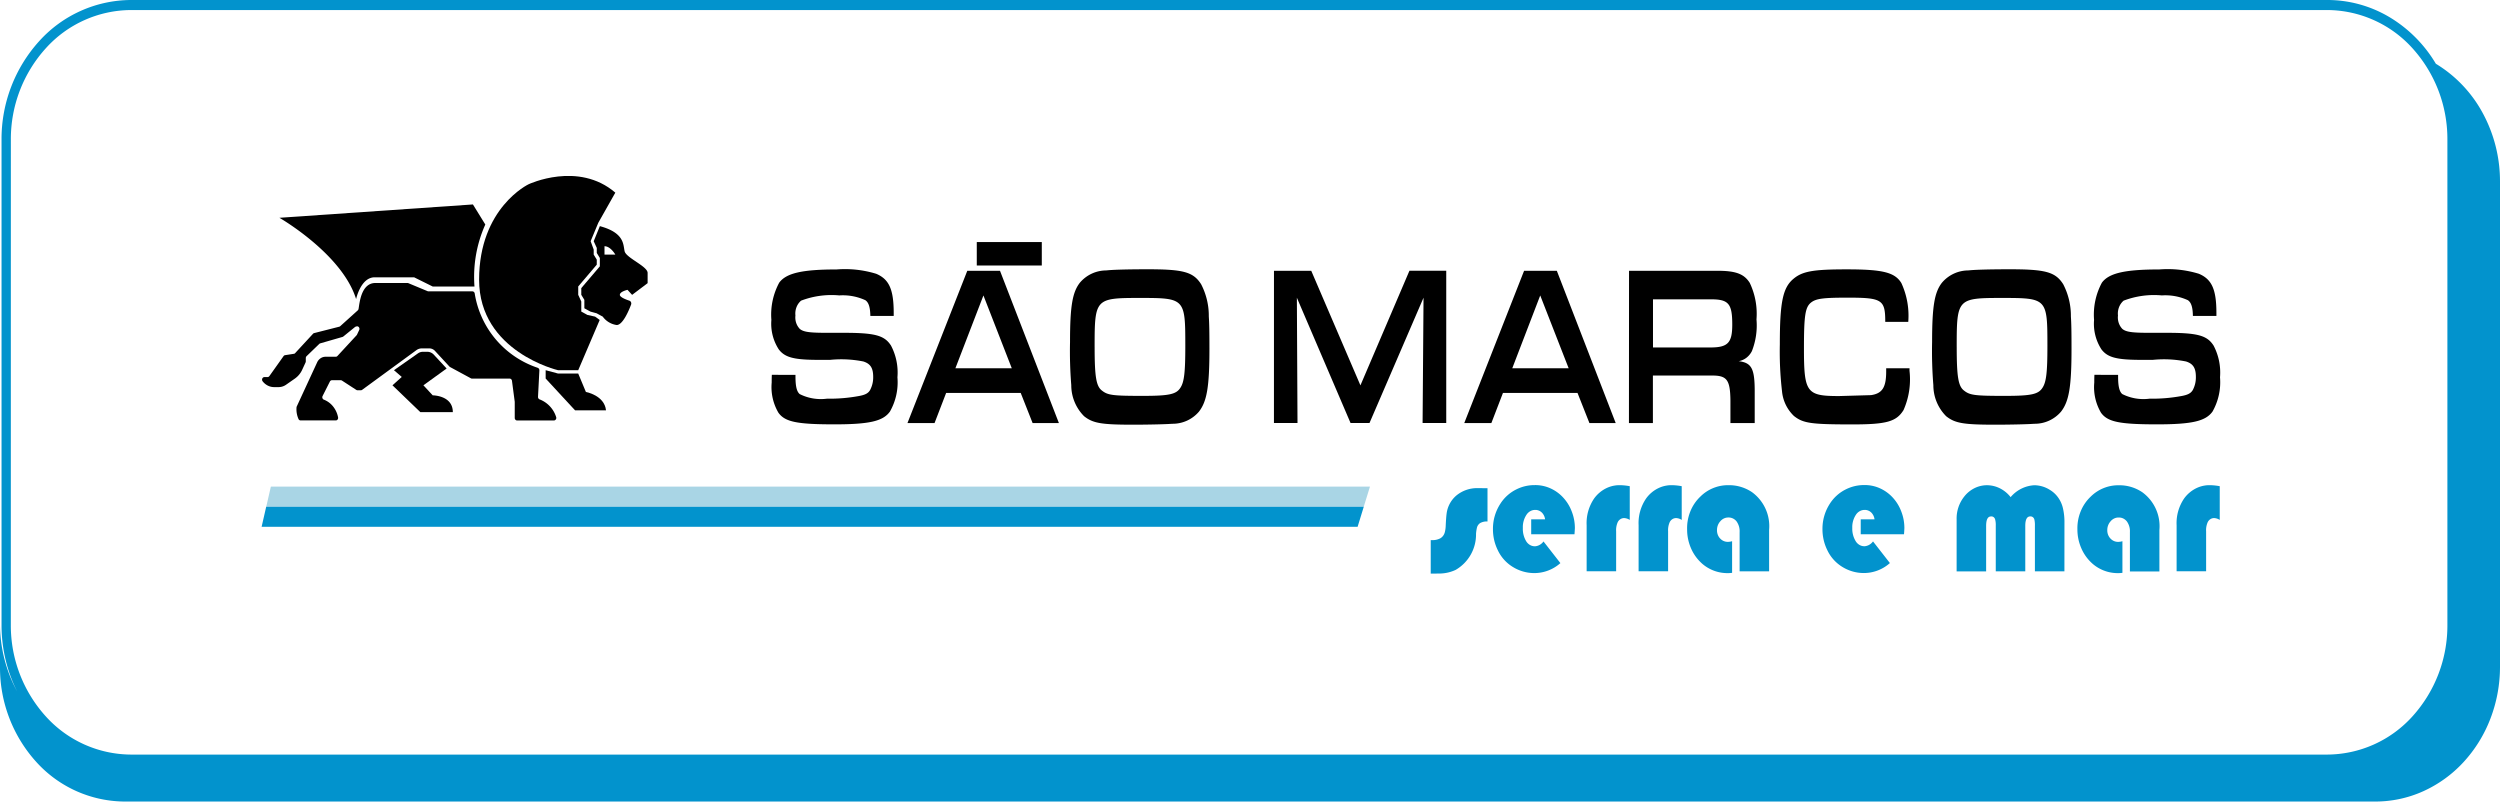 <svg xmlns="http://www.w3.org/2000/svg" xmlns:xlink="http://www.w3.org/1999/xlink" width="163" height="52.26" viewBox="0 0 163 52.26">
  <defs>
    <clipPath id="clip-path">
      <rect id="Retângulo_91" data-name="Retângulo 91" width="163" height="52.259" fill="#fff"/>
    </clipPath>
  </defs>
  <g id="expressosaomarcos" clip-path="url(#clip-path)">
    <g id="Grupo_42" data-name="Grupo 42" clip-path="url(#clip-path)">
      <path id="Caminho_1293" data-name="Caminho 1293" d="M40.725,16.382c-.1-.437,0-1.2-1.615-1.638l-.4.983.2.437v.328l.2.328v.546L37.9,18.785v.437l.2.328V20.1l.4.218.4.109.4.218a1.353,1.353,0,0,0,.908.546c.389,0,.778-.907.936-1.324a.211.211,0,0,0,0-.159.2.2,0,0,0-.045-.065.177.177,0,0,0-.066-.039c-.083-.028-.184-.064-.28-.106-.178-.078-.339-.176-.339-.273,0-.218.5-.328.5-.328l.3.328,1.011-.764V17.8C42.239,17.365,40.825,16.819,40.725,16.382Zm-1.312.218v-.546c.4,0,.707.546.707.546Z"/>
      <path id="Caminho_1294" data-name="Caminho 1294" d="M40.119,12.56l-1.11,1.966-.5,1.2.2.546V16.6l.2.328v.328L37.7,18.677v.546l.2.437v.656l.4.218.5.109.3.218L37.7,24.137H36.385s-5.147-1.2-5.147-5.9,3.23-6.225,3.23-6.225S37.7,10.485,40.119,12.56Z"/>
      <path id="Caminho_1295" data-name="Caminho 1295" d="M35.577,24.137l.807.218H37.7l.5,1.2s1.211.218,1.312,1.2H37.495l-1.918-2.075Z"/>
      <path id="Caminho_1296" data-name="Caminho 1296" d="M35.167,24.157l-.088,1.714a.178.178,0,0,0,.024.1.158.158,0,0,0,.072.066,1.816,1.816,0,0,1,1.092,1.175.182.182,0,0,1,0,.074.174.174,0,0,1-.031.066.159.159,0,0,1-.054.046.147.147,0,0,1-.066.017h-2.4a.15.15,0,0,1-.11-.049.175.175,0,0,1-.045-.119V26.222a.185.185,0,0,0,0-.024l-.181-1.373a.172.172,0,0,0-.052-.1.148.148,0,0,0-.1-.041H30.771a.146.146,0,0,1-.069-.018l-1.358-.735a.157.157,0,0,1-.04-.031l-.942-1.019A.5.5,0,0,0,28,22.715h-.5a.6.6,0,0,0-.353.117l-3.535,2.585a.148.148,0,0,1-.087.029h-.213a.148.148,0,0,1-.08-.024l-.936-.608a.146.146,0,0,0-.08-.024h-.572a.146.146,0,0,0-.079.024.163.163,0,0,0-.057.064l-.475.942a.18.18,0,0,0-.01.136.17.17,0,0,0,.034.06.155.155,0,0,0,.053.039,1.445,1.445,0,0,1,.611.451,1.616,1.616,0,0,1,.324.72.18.18,0,0,1-.006.07.172.172,0,0,1-.032.061.156.156,0,0,1-.052.041.144.144,0,0,1-.063.014H19.6a.142.142,0,0,1-.073-.019.157.157,0,0,1-.056-.055,1.552,1.552,0,0,1-.139-.759.179.179,0,0,1,.016-.076l1.33-2.878a.64.64,0,0,1,.224-.265.573.573,0,0,1,.319-.1h.671A.149.149,0,0,0,22,23.212l1.249-1.351a.161.161,0,0,0,.029-.044l.141-.3a.18.18,0,0,0,.016-.093.176.176,0,0,0-.033-.087.156.156,0,0,0-.072-.054.144.144,0,0,0-.087,0l-.046.013a.149.149,0,0,0-.055.029l-.758.615a.15.15,0,0,1-.053.028l-1.449.418a.152.152,0,0,0-.063.035l-.829.8a.168.168,0,0,0-.038.056.179.179,0,0,0-.014.069v.212a.179.179,0,0,1-.016.075l-.22.477a1.424,1.424,0,0,1-.482.578l-.574.4a.852.852,0,0,1-.484.152h-.289a.917.917,0,0,1-.414-.1.992.992,0,0,1-.336-.28.175.175,0,0,1-.035-.086.18.18,0,0,1,.013-.092.164.164,0,0,1,.057-.07.147.147,0,0,1,.083-.026h.2a.145.145,0,0,0,.068-.017.159.159,0,0,0,.054-.048l.924-1.3a.152.152,0,0,1,.1-.064l.593-.092A.152.152,0,0,0,19.265,23l1.143-1.237a.152.152,0,0,1,.074-.045l1.637-.417a.151.151,0,0,0,.065-.035l1.141-1.029a.17.17,0,0,0,.052-.093c.06-.3.141-1.693,1.1-1.693h2.091a.146.146,0,0,1,.056.011l1.258.524a.147.147,0,0,0,.056.011H30.8a.147.147,0,0,1,.1.04.171.171,0,0,1,.052.1,6.123,6.123,0,0,0,4.108,4.844.157.157,0,0,1,.081.067A.178.178,0,0,1,35.167,24.157Z"/>
      <path id="Caminho_1297" data-name="Caminho 1297" d="M18.218,14.2s4.088,2.348,5,5.3c0,0,.3-1.42,1.211-1.42H27l1.211.6h2.725a8.339,8.339,0,0,1,.706-4.041l-.807-1.309Z"/>
      <path id="Caminho_1298" data-name="Caminho 1298" d="M25.686,24.137l1.568-1.1a.566.566,0,0,1,.326-.1h.283a.56.56,0,0,1,.229.049.6.6,0,0,1,.194.141l.834.9-1.514,1.094.606.655s1.312,0,1.312,1.094H27.406l-1.817-1.748.606-.546Z"/>
      <path id="Caminho_1299" data-name="Caminho 1299" d="M51.865,24.442v.106c0,.64.082.982.276,1.146a3.061,3.061,0,0,0,1.777.3,10.5,10.5,0,0,0,2.114-.179c.388-.074.582-.178.7-.388a1.757,1.757,0,0,0,.2-.847c0-.581-.174-.863-.643-1.012a7.332,7.332,0,0,0-2.155-.106h-.98c-1.44-.015-2-.179-2.38-.685a3.072,3.072,0,0,1-.48-1.92,4.385,4.385,0,0,1,.51-2.426c.46-.625,1.5-.863,3.749-.863a6.931,6.931,0,0,1,2.573.282c.848.357,1.144,1.027,1.144,2.56V20.6H56.747c-.011-.581-.112-.878-.326-1.027a3.524,3.524,0,0,0-1.7-.312,5.559,5.559,0,0,0-2.492.342,1.067,1.067,0,0,0-.3.432,1.152,1.152,0,0,0-.067.535,1.122,1.122,0,0,0,.047.476,1.055,1.055,0,0,0,.239.4c.235.194.623.253,1.7.253H55c2.042,0,2.665.164,3.094.834a3.777,3.777,0,0,1,.419,2.069,3.867,3.867,0,0,1-.489,2.232c-.449.625-1.327.834-3.625.834-2.451,0-3.217-.164-3.646-.759a3.3,3.3,0,0,1-.439-1.965c0-.089,0-.312.01-.506Z"/>
      <path id="Caminho_1300" data-name="Caminho 1300" d="M61.689,25.618l-.756,1.965H59.167l3.9-9.927H65.2l3.84,9.927H67.326l-.776-1.965Zm2.431-6.355L62.292,24.01h3.676Z"/>
      <path id="Caminho_1301" data-name="Caminho 1301" d="M78.314,18.533a4.474,4.474,0,0,1,.5,2.1c.031.461.041,1,.041,2.1,0,2.486-.163,3.438-.685,4.108a2.254,2.254,0,0,1-1.746.789c-.326.03-1.562.06-2.512.06-2.083,0-2.645-.089-3.227-.551a2.858,2.858,0,0,1-.838-2.024,27.644,27.644,0,0,1-.081-2.813c0-2.322.153-3.246.643-3.87a2.26,2.26,0,0,1,1.726-.8c.347-.045,1.369-.075,2.614-.075C77.16,17.552,77.8,17.728,78.314,18.533ZM71.37,22.625c0,1.935.1,2.56.48,2.843.378.3.7.343,2.655.343,1.757,0,2.2-.106,2.471-.551.235-.372.306-1.012.306-2.694,0-3.111-.02-3.14-2.961-3.14-2.911,0-2.952.045-2.952,3.2Z"/>
      <path id="Caminho_1302" data-name="Caminho 1302" d="M83.063,17.655h2.43L88.7,25.126l3.195-7.472h2.4v9.927H92.753l.061-8.171-3.523,8.171H88.056l-3.5-8.171.041,8.171H83.061Z"/>
      <path id="Caminho_1303" data-name="Caminho 1303" d="M97.993,25.618l-.756,1.965H95.47l3.9-9.927h2.135l3.839,9.927H103.63l-.777-1.965Zm2.43-6.355L98.6,24.01h3.676Z"/>
      <path id="Caminho_1304" data-name="Caminho 1304" d="M106.213,17.655h5.771c1.194,0,1.736.208,2.1.789a4.681,4.681,0,0,1,.439,2.381,4.58,4.58,0,0,1-.3,2.069,1.279,1.279,0,0,1-.359.434,1.162,1.162,0,0,1-.5.221c.857.106,1.052.491,1.043,2.069v1.965h-1.583V26.093c-.02-1.354-.235-1.623-1.266-1.607h-3.789v3.1h-1.562Zm5.3,5c1.144,0,1.43-.3,1.43-1.488,0-1.369-.234-1.652-1.4-1.652h-3.768v3.14Z"/>
      <path id="Caminho_1305" data-name="Caminho 1305" d="M124.5,24.01v.164a4.951,4.951,0,0,1-.388,2.56c-.469.759-1.113.938-3.329.938-2.716,0-3.216-.074-3.819-.551a2.551,2.551,0,0,1-.776-1.607,22.422,22.422,0,0,1-.143-3.066c0-2.768.195-3.706.909-4.286.582-.476,1.286-.6,3.441-.6,2.359,0,3.145.194,3.574.893a5.088,5.088,0,0,1,.45,2.53h-1.5c0-1.444-.2-1.578-2.451-1.578-1.593,0-2.054.06-2.38.313-.388.3-.47.847-.47,2.992,0,2.887.163,3.111,2.288,3.111l2.083-.06c.735-.106.99-.506.99-1.533V24.01Z"/>
      <path id="Caminho_1306" data-name="Caminho 1306" d="M134.522,18.533a4.47,4.47,0,0,1,.5,2.1c.031.461.041,1,.041,2.1,0,2.486-.163,3.438-.685,4.108a2.254,2.254,0,0,1-1.746.789c-.326.03-1.562.06-2.512.06-2.084,0-2.645-.089-3.228-.551a2.859,2.859,0,0,1-.837-2.024,27.5,27.5,0,0,1-.082-2.813c0-2.322.153-3.246.643-3.87a2.261,2.261,0,0,1,1.726-.8c.347-.045,1.369-.075,2.614-.075C133.368,17.552,134.011,17.728,134.522,18.533Zm-6.944,4.092c0,1.935.1,2.56.48,2.843.378.3.7.343,2.655.343,1.756,0,2.2-.106,2.471-.551.235-.372.307-1.012.307-2.694,0-3.111-.02-3.14-2.962-3.14-2.911,0-2.952.045-2.952,3.2Z"/>
      <path id="Caminho_1307" data-name="Caminho 1307" d="M138.1,24.442v.106c0,.64.081.982.275,1.146a3.063,3.063,0,0,0,1.777.3,10.5,10.5,0,0,0,2.114-.179c.388-.074.582-.178.705-.388a1.754,1.754,0,0,0,.2-.847c0-.581-.174-.863-.643-1.012a7.334,7.334,0,0,0-2.155-.106h-.98c-1.44-.015-2-.179-2.38-.685a3.072,3.072,0,0,1-.48-1.92,4.395,4.395,0,0,1,.51-2.426c.46-.625,1.5-.863,3.749-.863a6.933,6.933,0,0,1,2.574.282c.848.357,1.144,1.027,1.144,2.56V20.6h-1.533c-.01-.581-.112-.878-.326-1.027a3.522,3.522,0,0,0-1.7-.312,5.561,5.561,0,0,0-2.492.342,1.068,1.068,0,0,0-.3.432,1.146,1.146,0,0,0-.067.535,1.109,1.109,0,0,0,.047.476,1.051,1.051,0,0,0,.239.4c.234.194.623.253,1.7.253h1.154c2.042,0,2.665.164,3.094.834a3.777,3.777,0,0,1,.419,2.069,3.874,3.874,0,0,1-.489,2.232c-.45.625-1.328.834-3.626.834-2.45,0-3.216-.164-3.645-.759a3.293,3.293,0,0,1-.439-1.965c0-.089,0-.312.01-.506Z"/>
      <path id="Caminho_1308" data-name="Caminho 1308" d="M67.925,15.782H63.686v1.529h4.239Z"/>
      <path id="Caminho_1309" data-name="Caminho 1309" d="M96.985,31.829V34a.889.889,0,0,0-.483.106.515.515,0,0,0-.2.276,2.668,2.668,0,0,0-.065.423,2.663,2.663,0,0,1-1.326,2.35,2.512,2.512,0,0,1-.961.237q-.149.005-.4.005h-.267V35.215h.082a1.06,1.06,0,0,0,.55-.121.62.62,0,0,0,.181-.167.677.677,0,0,0,.107-.23,1.932,1.932,0,0,0,.057-.414q.026-.568.062-.816a1.849,1.849,0,0,1,.632-1.159,2.124,2.124,0,0,1,1.45-.48Z" fill="#0293cd"/>
      <path id="Caminho_1310" data-name="Caminho 1310" d="M102.656,34.835H99.834v-.976h.905a.763.763,0,0,0-.18-.408.622.622,0,0,0-.212-.155.579.579,0,0,0-.251-.05.65.65,0,0,0-.325.085.713.713,0,0,0-.25.241,1.451,1.451,0,0,0-.231.849,1.557,1.557,0,0,0,.226.882.7.7,0,0,0,.249.235.635.635,0,0,0,.322.08.73.73,0,0,0,.306-.095.79.79,0,0,0,.244-.22l1.1,1.411a2.551,2.551,0,0,1-1.691.651,2.657,2.657,0,0,1-1.378-.381,2.55,2.55,0,0,1-1.013-1.114,3.067,3.067,0,0,1-.314-1.368,2.986,2.986,0,0,1,.473-1.644,2.6,2.6,0,0,1,1.059-.953,2.632,2.632,0,0,1,1.177-.276,2.384,2.384,0,0,1,1.013.2,2.536,2.536,0,0,1,.858.614,2.76,2.76,0,0,1,.561.917,2.952,2.952,0,0,1,.2,1.07Q102.677,34.565,102.656,34.835Z" fill="#0293cd"/>
      <path id="Caminho_1311" data-name="Caminho 1311" d="M106.26,31.7V33.9a.716.716,0,0,0-.359-.121.445.445,0,0,0-.244.066.494.494,0,0,0-.177.193,1.269,1.269,0,0,0-.108.6v2.61h-1.923V34.244a2.841,2.841,0,0,1,.493-1.749,2.139,2.139,0,0,1,.771-.655,1.968,1.968,0,0,1,.962-.205A3.7,3.7,0,0,1,106.26,31.7Z" fill="#0293cd"/>
      <path id="Caminho_1312" data-name="Caminho 1312" d="M109.648,31.7V33.9a.713.713,0,0,0-.358-.121.44.44,0,0,0-.244.066.489.489,0,0,0-.178.193,1.294,1.294,0,0,0-.108.6v2.61h-1.923V34.244a2.835,2.835,0,0,1,.494-1.749,2.123,2.123,0,0,1,.771-.655,1.964,1.964,0,0,1,.961-.205A3.684,3.684,0,0,1,109.648,31.7Z" fill="#0293cd"/>
      <path id="Caminho_1313" data-name="Caminho 1313" d="M112.933,35.287V37.35c-.1.011-.178.017-.226.017a2.506,2.506,0,0,1-1.722-.612,2.827,2.827,0,0,1-.746-1.042A3.054,3.054,0,0,1,110,34.5a2.908,2.908,0,0,1,.212-1.161,2.728,2.728,0,0,1,.646-.955,2.555,2.555,0,0,1,1.856-.75,2.663,2.663,0,0,1,1.522.459,2.744,2.744,0,0,1,1.11,2.46v2.7h-1.923V34.7a1.108,1.108,0,0,0-.2-.706.681.681,0,0,0-.241-.192.628.628,0,0,0-.293-.061.646.646,0,0,0-.287.062.693.693,0,0,0-.238.185.809.809,0,0,0-.162.266.875.875,0,0,0-.054.313.789.789,0,0,0,.059.316.71.71,0,0,0,.178.258.662.662,0,0,0,.478.188A1.034,1.034,0,0,0,112.933,35.287Z" fill="#0293cd"/>
      <path id="Caminho_1314" data-name="Caminho 1314" d="M124.141,34.835h-2.822v-.976h.9a.763.763,0,0,0-.18-.408.622.622,0,0,0-.212-.155.582.582,0,0,0-.251-.05.649.649,0,0,0-.325.085.71.71,0,0,0-.251.241,1.45,1.45,0,0,0-.231.849A1.556,1.556,0,0,0,121,35.3a.7.7,0,0,0,.249.235.636.636,0,0,0,.322.08.73.73,0,0,0,.306-.095.79.79,0,0,0,.244-.22l1.1,1.411a2.551,2.551,0,0,1-1.691.651,2.657,2.657,0,0,1-1.378-.381,2.552,2.552,0,0,1-1.013-1.114,3.063,3.063,0,0,1-.314-1.368,2.99,2.99,0,0,1,.473-1.644,2.6,2.6,0,0,1,1.06-.953,2.632,2.632,0,0,1,1.177-.276,2.387,2.387,0,0,1,1.013.2,2.555,2.555,0,0,1,.858.614,2.758,2.758,0,0,1,.56.917,2.974,2.974,0,0,1,.2,1.07Q124.162,34.565,124.141,34.835Z" fill="#0293cd"/>
      <path id="Caminho_1315" data-name="Caminho 1315" d="M134.6,37.251h-1.924V34.283a1.6,1.6,0,0,0-.036-.414.282.282,0,0,0-.1-.151.247.247,0,0,0-.168-.048q-.324,0-.324.618v2.963h-1.924V34.284a1.443,1.443,0,0,0-.041-.419.281.281,0,0,0-.1-.149.245.245,0,0,0-.168-.044q-.319,0-.319.618v2.963h-1.924V33.866a2.294,2.294,0,0,1,.5-1.495,1.964,1.964,0,0,1,.685-.552,1.819,1.819,0,0,1,.837-.182,1.906,1.906,0,0,1,.826.215,2.053,2.053,0,0,1,.673.562,2.17,2.17,0,0,1,1.543-.776,1.91,1.91,0,0,1,1.012.3,1.779,1.779,0,0,1,.542.5,1.954,1.954,0,0,1,.312.692,3.964,3.964,0,0,1,.1.965Z" fill="#0293cd"/>
      <path id="Caminho_1316" data-name="Caminho 1316" d="M138.382,35.287V37.35c-.1.011-.178.017-.226.017a2.506,2.506,0,0,1-1.722-.612,2.828,2.828,0,0,1-.746-1.042,3.053,3.053,0,0,1-.241-1.208,2.908,2.908,0,0,1,.212-1.161,2.729,2.729,0,0,1,.646-.955,2.556,2.556,0,0,1,1.856-.75,2.659,2.659,0,0,1,1.522.459,2.744,2.744,0,0,1,1.11,2.46v2.7H138.87V34.7a1.1,1.1,0,0,0-.2-.705.686.686,0,0,0-.24-.192.635.635,0,0,0-.294-.061.646.646,0,0,0-.287.062.692.692,0,0,0-.238.185.844.844,0,0,0-.162.266.874.874,0,0,0-.054.313.79.79,0,0,0,.059.316.735.735,0,0,0,.178.258.664.664,0,0,0,.478.188A1.034,1.034,0,0,0,138.382,35.287Z" fill="#0293cd"/>
      <path id="Caminho_1317" data-name="Caminho 1317" d="M144.727,31.7V33.9a.716.716,0,0,0-.359-.121.442.442,0,0,0-.244.066.486.486,0,0,0-.177.193,1.269,1.269,0,0,0-.108.6v2.61h-1.924V34.244a2.848,2.848,0,0,1,.494-1.749,2.139,2.139,0,0,1,.771-.655,1.968,1.968,0,0,1,.962-.205A3.7,3.7,0,0,1,144.727,31.7Z" fill="#0293cd"/>
      <path id="Caminho_1318" data-name="Caminho 1318" d="M88.917,33.038H17.36l.3-1.311H89.322Z" fill="#a9d5e5"/>
      <path id="Caminho_1319" data-name="Caminho 1319" d="M88.516,34.348H17.057l.3-1.31H88.918Z" fill="#0293cd"/>
      <path id="Caminho_1320" data-name="Caminho 1320" d="M158.818,4.157a8.721,8.721,0,0,0-3.04-3.049A7.915,7.915,0,0,0,151.761,0H8.514A8.113,8.113,0,0,0,2.568,2.669,9.507,9.507,0,0,0,.1,9.1v31.65a9.642,9.642,0,0,0,1.014,4.329A9.286,9.286,0,0,1,0,40.644v2.84a9.156,9.156,0,0,0,2.376,6.206A7.812,7.812,0,0,0,8.111,52.26H154.889a7.58,7.58,0,0,0,3.1-.668,8.1,8.1,0,0,0,2.631-1.9,8.85,8.85,0,0,0,1.759-2.847A9.418,9.418,0,0,0,163,43.483V11.835a9.326,9.326,0,0,0-1.123-4.457A8.442,8.442,0,0,0,158.818,4.157ZM.708,9.1A8.822,8.822,0,0,1,3,3.133,7.528,7.528,0,0,1,8.515.655H151.762a7.527,7.527,0,0,1,5.518,2.477A8.825,8.825,0,0,1,159.57,9.1v31.65a8.825,8.825,0,0,1-2.29,5.971,7.528,7.528,0,0,1-5.518,2.477H8.514A7.529,7.529,0,0,1,3,46.724,8.822,8.822,0,0,1,.706,40.753Z" fill="#0293cd"/>
    </g>
  </g>
</svg>
